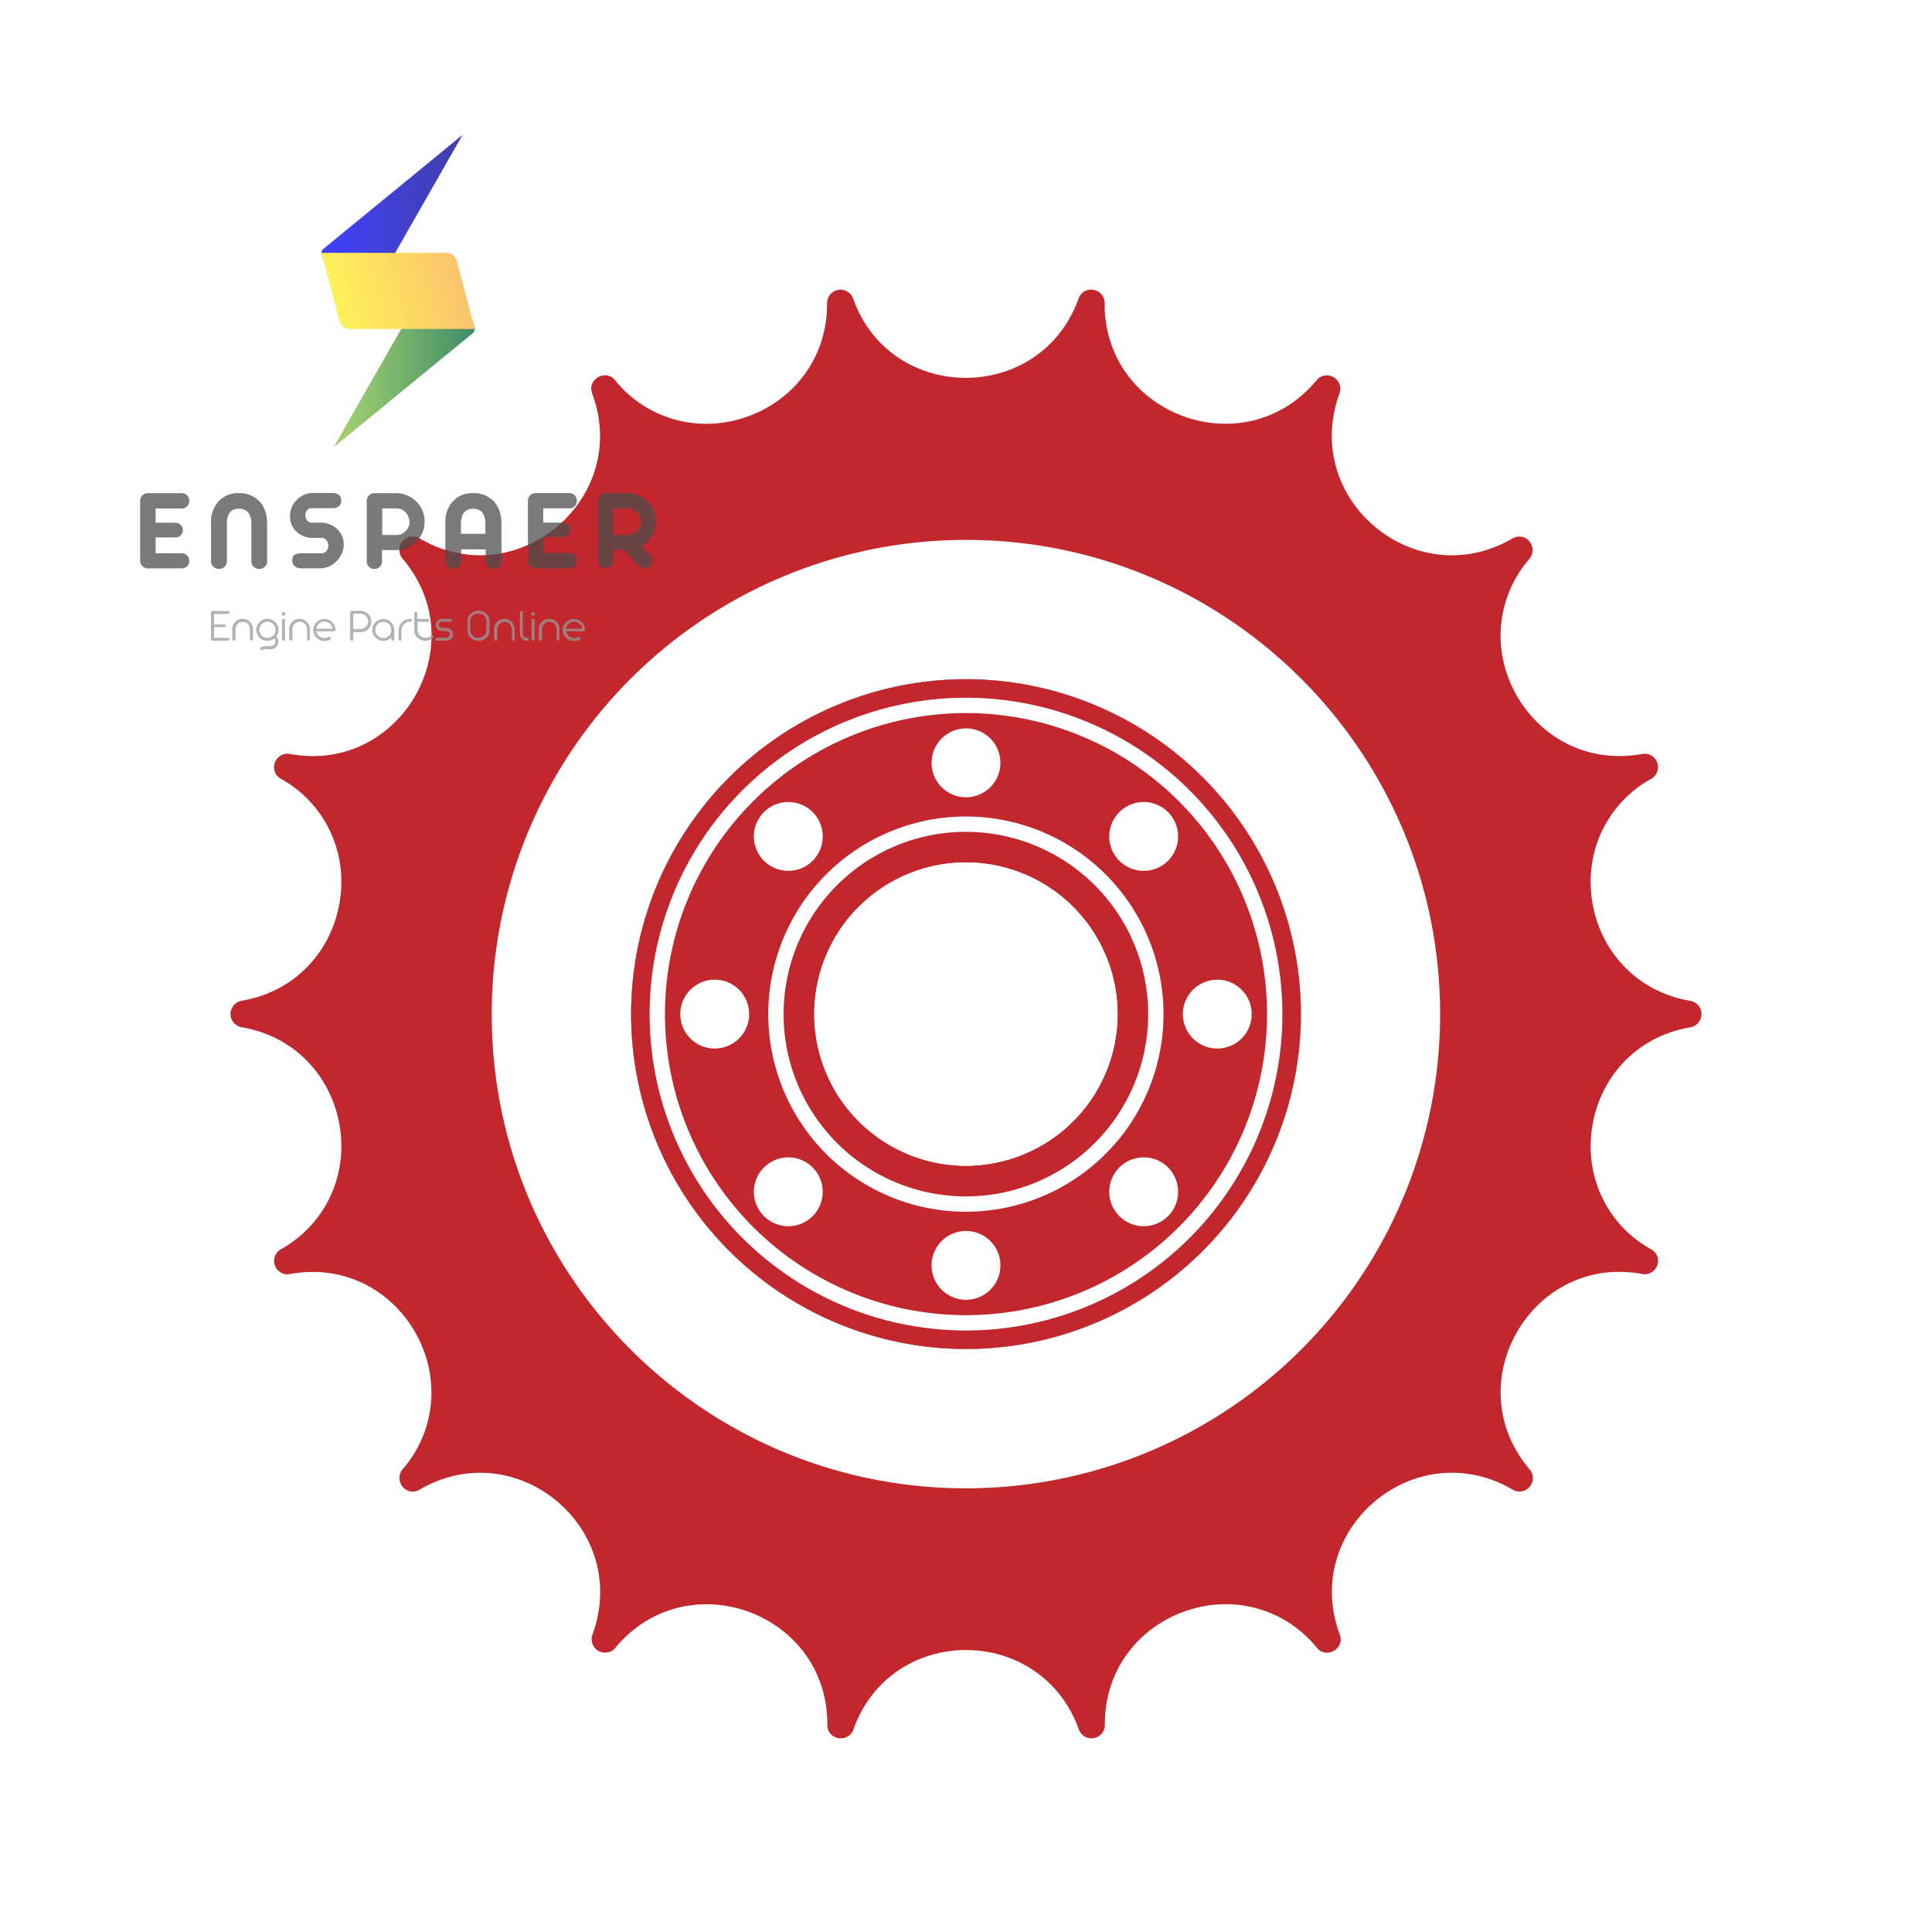 <svg xmlns="http://www.w3.org/2000/svg" xmlns:xlink="http://www.w3.org/1999/xlink" viewBox="0 0 750 750"><defs><style>.cls-1,.cls-5{fill:none;}.cls-2{fill:#fff;}.cls-3{fill:#020300;}.cls-4{fill:#c1272d;}.cls-5{stroke:#fff;stroke-miterlimit:10;stroke-width:5.95px;}.cls-6{opacity:0.75;}.cls-7{clip-path:url(#clip-path);}.cls-8{fill:url(#Безымянный_градиент_4);}.cls-9{fill:url(#Безымянный_градиент_2);}.cls-10{fill:url(#Безымянный_градиент_3);}.cls-11{fill:#4d4d4d;}.cls-12{fill:#999;}</style><clipPath id="clip-path" transform="translate(0 0)"><rect class="cls-1" width="750" height="750"/></clipPath><linearGradient id="Безымянный_градиент_4" x1="124.82" y1="-4652.6" x2="179.58" y2="-4652.6" gradientTransform="matrix(1, 0, 0, -1, 0, -4575.49)" gradientUnits="userSpaceOnUse"><stop offset="0" stop-color="blue"/><stop offset="0.99" stop-color="#00008e"/></linearGradient><linearGradient id="Безымянный_градиент_2" x1="129.49" y1="-4724.32" x2="184.31" y2="-4724.32" gradientTransform="matrix(1, 0, 0, -1, 0, -4575.49)" gradientUnits="userSpaceOnUse"><stop offset="0" stop-color="#8cc63f"/><stop offset="0.99" stop-color="#006837"/></linearGradient><linearGradient id="Безымянный_градиент_3" x1="130.38" y1="-4695.74" x2="178.6" y2="-4681.13" gradientTransform="matrix(1, 0, 0, -1, 0, -4575.49)" gradientUnits="userSpaceOnUse"><stop offset="0" stop-color="#fcee21"/><stop offset="0.99" stop-color="#fbb03b"/></linearGradient></defs><g id="Слой_2" data-name="Слой 2"><g id="Слой_3" data-name="Слой 3"><rect class="cls-2" width="750" height="750"/><path class="cls-3" d="M375,263.67a130,130,0,1,0,130,130A130.06,130.06,0,0,0,375,263.67Zm0,185.89a55.89,55.89,0,1,1,55.86-55.85A55.92,55.92,0,0,1,375,449.56Z" transform="translate(0 0)"/><path class="cls-4" d="M656.17,388.53c-24.81-4.28-38.67-25.1-38.67-46.1a45.42,45.42,0,0,1,23.5-40.1,5.22,5.22,0,0,0-2.5-9.75,6.37,6.37,0,0,0-1.07.12c-31.12,5.65-54.91-19.28-54.91-46a45.68,45.68,0,0,1,11.18-29.74,5.28,5.28,0,0,0-3.92-8.69,5.1,5.1,0,0,0-2.68.78C554.56,228,517,202.81,517,169.26a47.65,47.65,0,0,1,3-16.54,5.22,5.22,0,0,0-5-7,5,5,0,0,0-3.92,1.91c-27.84,33.49-82.27,13.74-82.27-29.69v-.23c.06-5.89-8.15-7.32-10.12-1.79-7.37,20.52-25.58,30.76-43.78,30.76s-36.41-10.24-43.72-30.76a5.21,5.21,0,0,0-10.12,1.73v.06c.12,28.43-23.08,46.81-46.93,46.81a45.38,45.38,0,0,1-35.34-16.89c-3.27-4-9.28-1.25-9.28,3.21a5.58,5.58,0,0,0,.36,1.9c12.08,32.54-13.56,62.82-43.54,62.82A46.28,46.28,0,0,1,162.9,209a5.21,5.21,0,0,0-7.85,4.58,5.14,5.14,0,0,0,1.25,3.33c26.29,30.93,3,76.62-34.92,76.62a51.18,51.18,0,0,1-8.81-.83,5.19,5.19,0,0,0-6.18,5.17,5,5,0,0,0,2.67,4.46,45.45,45.45,0,0,1,23.44,40c0,21.06-13.86,41.88-38.67,46.16a5.22,5.22,0,0,0,0,10.29c24.81,4.28,38.67,25.1,38.67,46.16a45.45,45.45,0,0,1-23.44,40,5.21,5.21,0,0,0,2.44,9.75,6.37,6.37,0,0,0,1.07-.12c31.11-5.65,54.91,19.22,54.91,46.05a45.36,45.36,0,0,1-11.18,29.74,5.29,5.29,0,0,0,3.92,8.69,5.1,5.1,0,0,0,2.68-.78c32.54-19,70.08,6.19,70.08,39.74a47.67,47.67,0,0,1-3,16.54,5.22,5.22,0,0,0,5,7,5,5,0,0,0,3.92-1.91c27.84-33.49,82.27-13.74,82.27,29.69v.24a5.09,5.09,0,0,0,5.24,5.23,5,5,0,0,0,4.88-3.45c7.31-20.52,25.52-30.81,43.72-30.81s36.41,10.29,43.78,30.81a5.21,5.21,0,0,0,10.12-1.73v-.05c-.12-28.44,23.08-46.82,46.93-46.82a45.38,45.38,0,0,1,35.34,16.89c3.27,4,9.28,1.25,9.28-3.21a5.58,5.58,0,0,0-.36-1.9c-12.08-32.54,13.56-62.82,43.54-62.82a46.28,46.28,0,0,1,23.5,6.54,5.21,5.21,0,0,0,6.6-7.91c-26.23-30.93-3-76.62,34.92-76.62a51.18,51.18,0,0,1,8.81.83,5.17,5.17,0,0,0,6.18-5.17A5,5,0,0,0,641,485a45.42,45.42,0,0,1-23.5-40.1c0-21,13.86-41.82,38.67-46.1a5.22,5.22,0,0,0,0-10.29ZM375,577.76c-101.72,0-184.11-82.39-184.11-184A184.06,184.06,0,0,1,375,209.59c101.66,0,184.05,82.39,184.05,184.12A184,184,0,0,1,375,577.76Z" transform="translate(0 0)"/><path class="cls-2" d="M375,263.67a130,130,0,1,0,130,130A130.06,130.06,0,0,0,375,263.67Zm0,185.89a55.89,55.89,0,1,1,55.86-55.85A55.92,55.92,0,0,1,375,449.56Z" transform="translate(0 0)"/><path class="cls-4" d="M375,263.67a130,130,0,1,0,130,130A130.06,130.06,0,0,0,375,263.67Zm0,185.89a55.89,55.89,0,1,1,55.86-55.85A55.92,55.92,0,0,1,375,449.56Z" transform="translate(0 0)"/><g id="_Радиальное_повторение_" data-name="&lt;Радиальное повторение&gt;"><circle class="cls-2" cx="375" cy="491.22" r="13.37"/></g><g id="_Радиальное_повторение_2" data-name="&lt;Радиальное повторение&gt;"><circle class="cls-2" cx="306.02" cy="462.65" r="13.37"/></g><g id="_Радиальное_повторение_3" data-name="&lt;Радиальное повторение&gt;"><circle class="cls-2" cx="277.45" cy="393.67" r="13.37"/></g><g id="_Радиальное_повторение_4" data-name="&lt;Радиальное повторение&gt;"><circle class="cls-2" cx="306.02" cy="324.7" r="13.37"/></g><g id="_Радиальное_повторение_5" data-name="&lt;Радиальное повторение&gt;"><circle class="cls-2" cx="375" cy="296.13" r="13.37"/></g><g id="_Радиальное_повторение_6" data-name="&lt;Радиальное повторение&gt;"><circle class="cls-2" cx="443.98" cy="324.7" r="13.37"/></g><g id="_Радиальное_повторение_7" data-name="&lt;Радиальное повторение&gt;"><circle class="cls-2" cx="472.55" cy="393.68" r="13.37"/></g><g id="_Радиальное_повторение_8" data-name="&lt;Радиальное повторение&gt;"><circle class="cls-2" cx="443.98" cy="462.65" r="13.37"/></g><path class="cls-5" d="M375,319.94a73.74,73.74,0,1,0,73.7,73.77A73.75,73.75,0,0,0,375,319.94Zm0,129.62a55.89,55.89,0,1,1,55.86-55.85A55.92,55.92,0,0,1,375,449.56Z" transform="translate(0 0)"/><path class="cls-5" d="M375,273.84A119.84,119.84,0,1,0,494.84,393.71,119.86,119.86,0,0,0,375,273.84Zm0,175.72a55.89,55.89,0,1,1,55.86-55.85A55.92,55.92,0,0,1,375,449.56Z" transform="translate(0 0)"/><g class="cls-6"><g class="cls-7"><path class="cls-8" d="M179.58,52.33,153.41,98.16l-.5.87-1.63,2.86H125.89l-.26-.88-.81-2.85a1.82,1.82,0,0,1,.19-.88,1.84,1.84,0,0,1,.59-.72Z" transform="translate(0 0)"/><path class="cls-9" d="M184.31,127.54v.18a2.09,2.09,0,0,1-.21.91,2.16,2.16,0,0,1-.58.73l-54,44.26,26.32-46.08,2-3.5h25.45Z" transform="translate(0 0)"/><path class="cls-10" d="M184.31,127.7H135.73a4.1,4.1,0,0,1-2.48-.84,4,4,0,0,1-1.44-2.17l-7-26.53H173.4a4.06,4.06,0,0,1,2.48.84,4,4,0,0,1,1.43,2.16Z" transform="translate(0 0)"/><path class="cls-11" d="M57.21,220.63a3,3,0,0,1-2-.91,3,3,0,0,1-.81-2V194.39a2.92,2.92,0,0,1,.22-1.13,2.75,2.75,0,0,1,.64-.95,2.65,2.65,0,0,1,1-.64,2.84,2.84,0,0,1,1.15-.22h13.1a2.82,2.82,0,0,1,1.14.22,2.66,2.66,0,0,1,1,.64,2.91,2.91,0,0,1,.63,1,2.82,2.82,0,0,1,.2,1.12,2.89,2.89,0,0,1-.83,2.1,2.82,2.82,0,0,1-1,.65,3,3,0,0,1-1.14.21H60.41v5.54H68a2.9,2.9,0,0,1,1.13.2,3.12,3.12,0,0,1,1,.63,3,3,0,0,1,.64.95,2.67,2.67,0,0,1,.22,1.12,2.67,2.67,0,0,1-.87,2,2.92,2.92,0,0,1-2.09.79H60.42v6.16H70.54a3,3,0,0,1,1.14.22,2.66,2.66,0,0,1,.95.64,2.9,2.9,0,0,1,.83,2.11,2.7,2.7,0,0,1-.19,1.12,2.85,2.85,0,0,1-1.6,1.57,2.76,2.76,0,0,1-1.13.2Z" transform="translate(0 0)"/><path class="cls-11" d="M85,220.85a2.88,2.88,0,0,1-1.16-.21,3,3,0,0,1-1-.65,2.81,2.81,0,0,1-.68-1,2.94,2.94,0,0,1-.24-1.16V203a11.91,11.91,0,0,1,2.84-8.28,10.08,10.08,0,0,1,3.59-2.52,10.19,10.19,0,0,1,4.33-.75,10.54,10.54,0,0,1,4.41.74,10.39,10.39,0,0,1,3.69,2.49c1.94,2.09,2.92,5,2.92,8.7v14.49a2.67,2.67,0,0,1-.21,1.15,2.63,2.63,0,0,1-.68,1,3.16,3.16,0,0,1-4.33,0,2.81,2.81,0,0,1-.68-1,2.74,2.74,0,0,1-.21-1.16V203.38c0-3.73-1.7-5.9-4.74-5.9-3.2,0-4.77,1.85-4.77,5.92v14.47a2.85,2.85,0,0,1-.89,2.12,3,3,0,0,1-1,.65,3,3,0,0,1-1.19.21Z" transform="translate(0 0)"/><path class="cls-11" d="M116.89,220.63c-2.11,0-3.44-1.24-3.44-3.11s1.14-2.72,3.44-2.72h8.26a2.13,2.13,0,0,0,.84-.27,2.25,2.25,0,0,0,.66-.57,3.22,3.22,0,0,0,.8-2.19,3.28,3.28,0,0,0-.85-2.19,2,2,0,0,0-.67-.55,2.14,2.14,0,0,0-.85-.22h-3.43a9.17,9.17,0,0,1-6.41-2.29,7.73,7.73,0,0,1-2.65-6,8.79,8.79,0,0,1,2.65-6.49,8.53,8.53,0,0,1,2.93-2,8.82,8.82,0,0,1,3.48-.65H129c2.16,0,3.48,1,3.48,2.85,0,2-1.26,3.05-3.48,3.05h-8.26a2.13,2.13,0,0,0-1.41.64,3,3,0,0,0-.63,1,3.16,3.16,0,0,0-.17,1.18,3,3,0,0,0,.78,2,1.94,1.94,0,0,0,.6.54,2.21,2.21,0,0,0,.76.26h3.61a9.39,9.39,0,0,1,6.48,2.36,8.21,8.21,0,0,1,2,2.76,7.82,7.82,0,0,1,.66,3.34,8.81,8.81,0,0,1-.69,3.47,10.07,10.07,0,0,1-4.85,5,8.86,8.86,0,0,1-3.44.78Z" transform="translate(0 0)"/><path class="cls-11" d="M145.36,220.89a2.74,2.74,0,0,1-1.13-.21,2.81,2.81,0,0,1-1-.63,2.71,2.71,0,0,1-.66-.94,2.64,2.64,0,0,1-.21-1.11V194.39a2.74,2.74,0,0,1,.21-1.13,2.85,2.85,0,0,1,.66-.95,2.89,2.89,0,0,1,2.09-.86h8.37a11.25,11.25,0,0,1,7.88,3.21,10.79,10.79,0,0,1,3.26,8,11,11,0,0,1-3.31,7.71,11.2,11.2,0,0,1-7.83,3.18h-5.4V218a2.82,2.82,0,0,1-.22,1.11,2.69,2.69,0,0,1-.65.94,2.94,2.94,0,0,1-2.1.82Zm3-13.21h5.49a4.89,4.89,0,0,0,2-.38,4.82,4.82,0,0,0,1.62-1.14,5,5,0,0,0,1.1-1.6,4.91,4.91,0,0,0,.38-1.89,5.61,5.61,0,0,0-1.51-3.78,4.79,4.79,0,0,0-1.61-1.13,4.61,4.61,0,0,0-1.94-.39h-5.49Z" transform="translate(0 0)"/><path class="cls-11" d="M175.93,220.85a3.07,3.07,0,0,1-2.16-.86,2.81,2.81,0,0,1-.68-1,2.75,2.75,0,0,1-.22-1.16V203a11.89,11.89,0,0,1,2.84-8.28,10.08,10.08,0,0,1,3.59-2.52,10.19,10.19,0,0,1,4.33-.75,10.7,10.7,0,0,1,4.41.73,10.55,10.55,0,0,1,3.69,2.5q2.94,3.16,2.94,8.7v14.49a2.84,2.84,0,0,1-.22,1.15,2.73,2.73,0,0,1-.67,1,3,3,0,0,1-1,.65,3.14,3.14,0,0,1-1.17.21,3,3,0,0,1-2.17-.86,2.89,2.89,0,0,1-.68-1,2.69,2.69,0,0,1-.23-1.15v-4.62H179v4.62a2.6,2.6,0,0,1-.21,1.16,2.7,2.7,0,0,1-.69,1,2.92,2.92,0,0,1-1,.65,3,3,0,0,1-1.19.21Zm3-13.63h9.51v-3.84c0-3.8-1.63-5.9-4.74-5.9s-4.77,2-4.77,5.92Z" transform="translate(0 0)"/><path class="cls-11" d="M207.68,220.63a2.94,2.94,0,0,1-1.94-.92,2.85,2.85,0,0,1-.8-2V194.39a2.74,2.74,0,0,1,.21-1.13,3,3,0,0,1,.65-1,2.81,2.81,0,0,1,1-.63,3,3,0,0,1,1.14-.22H221a2.93,2.93,0,0,1,2.09.86,2.91,2.91,0,0,1,.63,1,2.82,2.82,0,0,1,.2,1.12,2.89,2.89,0,0,1-.83,2.1,2.77,2.77,0,0,1-1,.65,2.91,2.91,0,0,1-1.13.21H210.89v5.54h7.58a2.9,2.9,0,0,1,1.13.2,2.73,2.73,0,0,1,1,.62,2.93,2.93,0,0,1,.65.95,2.75,2.75,0,0,1-.65,3.13,2.87,2.87,0,0,1-1,.6,2.92,2.92,0,0,1-1.13.19h-7.58v6.16H221a2.92,2.92,0,0,1,1.13.22,2.89,2.89,0,0,1,1,.64,2.92,2.92,0,0,1,.77,2.1,2.56,2.56,0,0,1-.2,1.12,2.63,2.63,0,0,1-.63,1,2.78,2.78,0,0,1-1,.62,2.93,2.93,0,0,1-1.13.2Z" transform="translate(0 0)"/><path class="cls-11" d="M235.13,220.7a2.78,2.78,0,0,1-1.14-.21,2.86,2.86,0,0,1-1.83-2.68V194.39a3,3,0,0,1,.87-2.08,3,3,0,0,1,2.1-.86h8.37a11.18,11.18,0,0,1,7.88,3.18,10.81,10.81,0,0,1,3.23,8,10.86,10.86,0,0,1-5.59,9.48l3.39,3.52a2.93,2.93,0,0,1,.81,2.06,3,3,0,0,1-.89,2.12,3,3,0,0,1-2.14.88,2.49,2.49,0,0,1-1.11-.2,2.55,2.55,0,0,1-.92-.66l-6.07-6.32h-4v4.26a2.65,2.65,0,0,1-.22,1.11,2.78,2.78,0,0,1-.65.94,2.86,2.86,0,0,1-1,.65,3,3,0,0,1-1.14.22Zm3-13h5.49a4.69,4.69,0,0,0,1.95-.39,4.83,4.83,0,0,0,1.62-1.13,5.06,5.06,0,0,0,1.11-1.6,4.9,4.9,0,0,0,.41-1.89,5.67,5.67,0,0,0-1.52-3.78,4.68,4.68,0,0,0-1.63-1.11,5,5,0,0,0-1.94-.39H238.1Z" transform="translate(0 0)"/><path class="cls-12" d="M82.46,248.75a.61.61,0,0,1-.4-.19.62.62,0,0,1-.16-.41V237.73a.61.61,0,0,1,.18-.42.86.86,0,0,1,.2-.13.59.59,0,0,1,.23,0h6a.59.59,0,0,1,.23.05.62.62,0,0,1,.19.12.59.59,0,0,1,.17.42.61.61,0,0,1-.17.42.59.59,0,0,1-.42.17H83.1v4H87a.59.59,0,0,1,.23,0,.47.47,0,0,1,.19.12.67.67,0,0,1,.14.19.54.54,0,0,1,0,.22.62.62,0,0,1,0,.23.59.59,0,0,1-.13.18.53.53,0,0,1-.2.13.58.58,0,0,1-.23,0H83.1v4.16h5.38a.57.57,0,0,1,.41.17.59.59,0,0,1,.18.41.62.62,0,0,1,0,.23.59.59,0,0,1-.13.19.5.5,0,0,1-.19.13.59.59,0,0,1-.23,0Z" transform="translate(0 0)"/><path class="cls-12" d="M90.14,248.12v-3.79a4.2,4.2,0,0,1,.28-1.57,4,4,0,0,1,.88-1.35,3.88,3.88,0,0,1,1.31-.88,4.11,4.11,0,0,1,3.13,0,3.88,3.88,0,0,1,1.31.88,4.05,4.05,0,0,1,1.14,2.91v3.8a.59.59,0,0,1-.16.42.59.59,0,0,1-.2.12.59.59,0,0,1-.23,0,.62.62,0,0,1-.23,0,.5.5,0,0,1-.19-.13.43.43,0,0,1-.13-.19.54.54,0,0,1,0-.22v-3.75a3,3,0,0,0-.79-2.1,2.57,2.57,0,0,0-.91-.65,2.65,2.65,0,0,0-1.11-.22,2.69,2.69,0,0,0-2,.85,2.92,2.92,0,0,0-.62,1,2.67,2.67,0,0,0-.19,1.12v3.78a.54.54,0,0,1,0,.22.67.67,0,0,1-.12.2.76.76,0,0,1-.19.12.62.62,0,0,1-.23,0,1,1,0,0,1-.24,0,.63.63,0,0,1-.2-.13.52.52,0,0,1-.14-.19.46.46,0,0,1-.06-.23Z" transform="translate(0 0)"/><path class="cls-12" d="M101,251.83c0-.34.3-.61.88-.8a4.76,4.76,0,0,1,1.3-.2c.49,0,.95,0,1.44,0,1.43,0,2.27-.69,2.27-1.92a2.09,2.09,0,0,0-.11-.7,1.94,1.94,0,0,0-.22-.4,4.35,4.35,0,0,1-2.74.95,4.41,4.41,0,0,1-1.65-.32,4.17,4.17,0,0,1-1.39-.94,4.23,4.23,0,0,1-.94-1.38,4.14,4.14,0,0,1-.34-1.63,4.24,4.24,0,0,1,1.28-3,4.19,4.19,0,0,1,3-1.26,4.3,4.3,0,0,1,1.66.32,4.51,4.51,0,0,1,1.42.94,4.24,4.24,0,0,1,1.26,3.05,4.14,4.14,0,0,1-.79,2.45,2.78,2.78,0,0,1,.7,2,3,3,0,0,1-.21,1.18,2.78,2.78,0,0,1-.65,1,3,3,0,0,1-2.18.92,6,6,0,0,1-.85-.08,6.82,6.82,0,0,0-.9-.07,3.08,3.08,0,0,0-.61.07,1.78,1.78,0,0,0-.66.29.63.63,0,0,1-.35.13.7.7,0,0,1-.48-.19.64.64,0,0,1-.14-.22.73.73,0,0,1,0-.25Zm5.06-5.11a3.14,3.14,0,0,0-4.48-4.41,3,3,0,0,0-.68,1,3,3,0,0,0-.24,1.19,3.11,3.11,0,0,0,.92,2.21,3.19,3.19,0,0,0,4.48,0Z" transform="translate(0 0)"/><path class="cls-12" d="M109.36,238.3a.71.71,0,0,1,.21-.5.72.72,0,0,1,1,0,.71.71,0,0,1,.21.5.66.66,0,0,1-.2.49.66.66,0,0,1-.37.19.64.64,0,0,1-.41,0,.75.75,0,0,1-.33-.25.76.76,0,0,1-.13-.39Zm.11,9.86v-7.35a.62.62,0,0,1,.18-.43.61.61,0,0,1,.43-.17.45.45,0,0,1,.23,0,.63.63,0,0,1,.2.13.67.67,0,0,1,.12.2.59.59,0,0,1,0,.23v7.35a.64.64,0,0,1,0,.23.59.59,0,0,1-.13.19.64.64,0,0,1-.19.13.68.68,0,0,1-.46,0,.64.64,0,0,1-.19-.13.59.59,0,0,1-.13-.19.64.64,0,0,1,0-.23Z" transform="translate(0 0)"/><path class="cls-12" d="M112.24,248.12v-3.79a3.83,3.83,0,0,1,.28-1.57,4,4,0,0,1,.87-1.35,4.08,4.08,0,0,1,2.88-1.19,4.08,4.08,0,0,1,2.88,1.19,4.09,4.09,0,0,1,1.14,2.91v3.8a.62.62,0,0,1,0,.23.76.76,0,0,1-.12.19.67.67,0,0,1-.2.12.59.59,0,0,1-.23,0,.57.57,0,0,1-.22,0,.67.67,0,0,1-.2-.12.59.59,0,0,1-.13-.19.62.62,0,0,1,0-.23v-3.75a3,3,0,0,0-.8-2.1,2.7,2.7,0,0,0-.92-.65,2.78,2.78,0,0,0-3.13.63,2.92,2.92,0,0,0-.62,1,2.84,2.84,0,0,0-.19,1.12v3.78a.78.78,0,0,1,0,.22.53.53,0,0,1-.13.2.62.62,0,0,1-.19.12.59.59,0,0,1-.23,0,.85.85,0,0,1-.23,0,.57.57,0,0,1-.21-.13.52.52,0,0,1-.14-.19.59.59,0,0,1-.05-.23Z" transform="translate(0 0)"/><path class="cls-12" d="M122.85,247.55a4.42,4.42,0,0,1-.95-1.38,4.13,4.13,0,0,1-.33-1.63,4.27,4.27,0,0,1,1.28-3,4.37,4.37,0,0,1,6.13,0,4.33,4.33,0,0,1,1.3,3,.54.54,0,0,1,0,.22.5.5,0,0,1-.13.19.62.62,0,0,1-.19.12.45.45,0,0,1-.23,0h-6.81a3.07,3.07,0,0,0,3,2.64,4.28,4.28,0,0,0,.87-.09,3.47,3.47,0,0,0,.71-.31.66.66,0,0,1,.36-.11.65.65,0,0,1,.42.19.63.63,0,0,1,.17.43.48.48,0,0,1-.08.28.48.48,0,0,1-.21.19,3.77,3.77,0,0,1-1,.41,5.38,5.38,0,0,1-1.27.14,4.29,4.29,0,0,1-1.66-.34A4.38,4.38,0,0,1,122.85,247.55Zm6.22-3.49a3,3,0,0,0-1-1.94,3.13,3.13,0,0,0-2.11-.78,3.06,3.06,0,0,0-2.11.8,3,3,0,0,0-1,1.92Z" transform="translate(0 0)"/><path class="cls-12" d="M135.94,248.17V237.73a.59.59,0,0,1,.17-.42.62.62,0,0,1,.19-.12.59.59,0,0,1,.23-.05h3.34a4.18,4.18,0,0,1,1.64.29,4.11,4.11,0,0,1,1.39.9,4.19,4.19,0,0,1,1.23,3,3.9,3.9,0,0,1-.3,1.58,3.82,3.82,0,0,1-.93,1.32,4.11,4.11,0,0,1-1.39.9,4.19,4.19,0,0,1-1.64.3h-2.74v2.78a.62.62,0,0,1,0,.23.59.59,0,0,1-.13.19.65.65,0,0,1-.32.16.7.7,0,0,1-.35-.05.6.6,0,0,1-.26-.24.52.52,0,0,1-.09-.34Zm1.19-4h2.74a3.06,3.06,0,0,0,1.19-.22,3,3,0,0,0,1-.69,2.62,2.62,0,0,0,.62-.92,2.85,2.85,0,0,0,.21-1.08,3.12,3.12,0,0,0-.84-2.09,2.85,2.85,0,0,0-1-.69,3.13,3.13,0,0,0-1.17-.23h-2.74Z" transform="translate(0 0)"/><path class="cls-12" d="M145.75,247.55a4.24,4.24,0,0,1-.94-4.63,4.39,4.39,0,0,1,2.33-2.31,4.29,4.29,0,0,1,4.68.93,4.34,4.34,0,0,1,1.24,3v3.62a.51.51,0,0,1,0,.24.64.64,0,0,1-.13.19.6.6,0,0,1-.21.14.59.59,0,0,1-.23,0,.59.59,0,0,1-.23-.05.53.53,0,0,1-.2-.13.82.82,0,0,1-.12-.2.58.58,0,0,1,0-.23v-.63a4.45,4.45,0,0,1-1.4.95,4.36,4.36,0,0,1-1.67.33,4.26,4.26,0,0,1-3.06-1.28Zm5.25-.8a3.2,3.2,0,0,0,0-4.41,3,3,0,0,0-1-.67,3.12,3.12,0,0,0-2.4,0,3,3,0,0,0-1,.67,3.13,3.13,0,0,0,0,4.41,3,3,0,0,0,1,.68,3.12,3.12,0,0,0,2.4,0,3.16,3.16,0,0,0,1-.68Z" transform="translate(0 0)"/><path class="cls-12" d="M154.71,248.11v-3.37a4.45,4.45,0,0,1,1.33-3.16,4.31,4.31,0,0,1,3.18-1.32h.07a.5.5,0,0,1,.24,0,.63.63,0,0,1,.2.13.5.5,0,0,1,.13.19.67.67,0,0,1,0,.24.64.64,0,0,1-.05.23.59.59,0,0,1-.13.19.51.51,0,0,1-.2.12.59.59,0,0,1-.23,0h-.07a3.33,3.33,0,0,0-1.28.26,3.12,3.12,0,0,0-1.06.74,3.35,3.35,0,0,0-1,2.34v3.42a.54.54,0,0,1,0,.22.41.41,0,0,1-.12.2.59.59,0,0,1-.18.13.62.62,0,0,1-.23,0,.64.64,0,0,1-.24-.05.8.8,0,0,1-.21-.15.94.94,0,0,1-.12-.22.71.71,0,0,1,0-.25Z" transform="translate(0 0)"/><path class="cls-12" d="M162.13,247.6a4.1,4.1,0,0,1-1-1.37,4,4,0,0,1-.31-1.64v-6.33a.53.53,0,0,1,0-.25.59.59,0,0,1,.12-.22.51.51,0,0,1,.21-.15.55.55,0,0,1,.5,0,.51.51,0,0,1,.21.15.59.59,0,0,1,.12.22.53.53,0,0,1,0,.25v2H166a.63.63,0,0,1,.43.17.62.62,0,0,1,.18.43.6.6,0,0,1-.06.22.46.46,0,0,1-.13.18.67.67,0,0,1-.2.12.54.54,0,0,1-.22,0h-3.86v3.15a2.79,2.79,0,0,0,.23,1.18,3,3,0,0,0,.69,1,3.16,3.16,0,0,0,1,.67,3.12,3.12,0,0,0,1.21.21,3,3,0,0,0,2-.75.55.55,0,0,1,.29-.21.55.55,0,0,1,.73.57.66.66,0,0,1-.06.27.6.6,0,0,1-.17.22,4,4,0,0,1-2.82,1.07,4.28,4.28,0,0,1-1.7-.28,4.42,4.42,0,0,1-1.45-.92Z" transform="translate(0 0)"/><path class="cls-12" d="M169.54,248.75a.42.42,0,0,1-.22-.05.5.5,0,0,1-.19-.13.52.52,0,0,1-.11-.19.61.61,0,0,1,0-.23.83.83,0,0,1,0-.22.76.76,0,0,1,.12-.19.54.54,0,0,1,.4-.16h3.73a1.43,1.43,0,0,0,.5-.09,1.3,1.3,0,0,0,.43-.27,1.45,1.45,0,0,0,.33-.45,1.34,1.34,0,0,0,.1-.55,1.11,1.11,0,0,0-.1-.51,1.14,1.14,0,0,0-.31-.41,1.56,1.56,0,0,0-1-.34h-1.66a2.38,2.38,0,0,1-2.4-2.41,2,2,0,0,1,.18-.9,2.6,2.6,0,0,1,1.3-1.26,2.21,2.21,0,0,1,.92-.17h3.24a.5.5,0,0,1,.24,0,.47.47,0,0,1,.19.12.5.5,0,0,1,.13.19.77.77,0,0,1,0,.46.69.69,0,0,1-.13.2.63.63,0,0,1-.2.13.69.69,0,0,1-.24.05h-3.25a1.27,1.27,0,0,0-.47.09,1.24,1.24,0,0,0-.74,1.09,1.16,1.16,0,0,0,.36.84,1.18,1.18,0,0,0,.85.36h1.86a2.55,2.55,0,0,1,.95.18,2.39,2.39,0,0,1,1.33,1.34,2.53,2.53,0,0,1,.18.94,2.49,2.49,0,0,1-1.49,2.29,2.41,2.41,0,0,1-1,.18Z" transform="translate(0 0)"/><path class="cls-12" d="M182.72,247.59a4,4,0,0,1-1.25-2.92v-3.48a4,4,0,0,1,1.25-2.92,4.44,4.44,0,0,1,6.07,0,4,4,0,0,1,1.25,2.92v3.48a4,4,0,0,1-1.25,2.92,4.33,4.33,0,0,1-3,1.22,4.38,4.38,0,0,1-3-1.22Zm3,0a3.15,3.15,0,0,0,1.21-.21,3,3,0,0,0,1-.67,2.91,2.91,0,0,0,.66-.94,2.74,2.74,0,0,0,.21-1.13v-3.49a2.74,2.74,0,0,0-.21-1.13,2.85,2.85,0,0,0-.66-1,3.28,3.28,0,0,0-4.47,0,2.71,2.71,0,0,0-.66,1,2.59,2.59,0,0,0-.22,1.13v3.49a2.74,2.74,0,0,0,.21,1.13,2.94,2.94,0,0,0,.67.94,3,3,0,0,0,1,.69,3.06,3.06,0,0,0,1.23.23Z" transform="translate(0 0)"/><path class="cls-12" d="M191.79,248.12v-3.79a4,4,0,0,1,4-4.11,4.08,4.08,0,0,1,2.88,1.19,4,4,0,0,1,1.14,2.91v3.8a.61.61,0,0,1,0,.23.8.8,0,0,1-.13.19.76.76,0,0,1-.19.12.62.62,0,0,1-.23,0,.59.59,0,0,1-.23,0,.82.82,0,0,1-.2-.12.8.8,0,0,1-.13-.19.62.62,0,0,1,0-.23v-3.75a3,3,0,0,0-.79-2.1,2.84,2.84,0,0,0-.93-.63,2.91,2.91,0,0,0-1.09-.22,2.84,2.84,0,0,0-2,.85,2.92,2.92,0,0,0-.62,1,2.84,2.84,0,0,0-.19,1.12v3.78a.53.53,0,0,1-.16.42.62.62,0,0,1-.19.12.57.57,0,0,1-.22,0,.69.69,0,0,1-.25,0,.57.57,0,0,1-.21-.13.66.66,0,0,1-.14-.2.69.69,0,0,1-.05-.24Z" transform="translate(0 0)"/><path class="cls-12" d="M204.69,248.75a2.9,2.9,0,0,1-1.09-.21,2.78,2.78,0,0,1-.93-.61,3,3,0,0,1-.64-1,2.89,2.89,0,0,1-.19-1.16v-8a.61.61,0,0,1,0-.23.5.5,0,0,1,.13-.19.43.43,0,0,1,.19-.13.59.59,0,0,1,.22,0,.67.67,0,0,1,.24,0,.57.57,0,0,1,.33.33.59.59,0,0,1,0,.23v8a1.67,1.67,0,0,0,.06.7,1.7,1.7,0,0,0,.35.61,1.81,1.81,0,0,0,.57.41,1.85,1.85,0,0,0,.7.13.59.59,0,0,1,.23,0,.47.47,0,0,1,.19.12.59.59,0,0,1,.13.19.62.62,0,0,1,0,.23.59.59,0,0,1,0,.23.5.5,0,0,1-.13.19.37.37,0,0,1-.2.12.45.45,0,0,1-.23,0Z" transform="translate(0 0)"/><path class="cls-12" d="M206.25,238.3a.71.71,0,0,1,.21-.5.72.72,0,0,1,1,0,.71.71,0,0,1,.21.5.66.66,0,0,1-.2.49.7.7,0,0,1-.37.19.64.64,0,0,1-.41,0,.75.75,0,0,1-.33-.25.76.76,0,0,1-.13-.39Zm.11,9.86v-7.35a.62.62,0,0,1,.18-.43.61.61,0,0,1,.43-.17.45.45,0,0,1,.23,0,.63.63,0,0,1,.2.13.67.67,0,0,1,.12.2.59.59,0,0,1,0,.23v7.35a.64.64,0,0,1-.05.23.59.59,0,0,1-.13.19.64.64,0,0,1-.19.13.68.68,0,0,1-.46,0,.64.64,0,0,1-.19-.13.59.59,0,0,1-.13-.19.64.64,0,0,1,0-.23Z" transform="translate(0 0)"/><path class="cls-12" d="M209.13,248.12v-3.79a4.07,4.07,0,0,1,1.15-2.92,4.08,4.08,0,0,1,2.88-1.19,4.08,4.08,0,0,1,2.88,1.19,4.09,4.09,0,0,1,1.14,2.91v3.8a.62.62,0,0,1,0,.23.76.76,0,0,1-.12.19.67.67,0,0,1-.2.12.59.59,0,0,1-.23,0,.57.57,0,0,1-.22,0,.67.67,0,0,1-.2-.12.59.59,0,0,1-.13-.19.62.62,0,0,1,0-.23v-3.75a3,3,0,0,0-.8-2.1,2.7,2.7,0,0,0-.92-.65,2.78,2.78,0,0,0-3.13.63,2.92,2.92,0,0,0-.62,1,2.84,2.84,0,0,0-.19,1.12v3.78a.54.54,0,0,1,0,.22.41.41,0,0,1-.12.2.62.62,0,0,1-.19.12.59.59,0,0,1-.23,0,.85.85,0,0,1-.23,0,.57.57,0,0,1-.21-.13.52.52,0,0,1-.14-.19.59.59,0,0,1-.05-.23Z" transform="translate(0 0)"/><path class="cls-12" d="M219.74,247.55a4.26,4.26,0,0,1-1-1.38,4.13,4.13,0,0,1-.33-1.63,4.27,4.27,0,0,1,1.28-3,4.37,4.37,0,0,1,6.13,0,4.33,4.33,0,0,1,1.3,3,.54.54,0,0,1,0,.22.5.5,0,0,1-.13.19.62.62,0,0,1-.19.12.45.45,0,0,1-.23,0h-6.76a3.05,3.05,0,0,0,3,2.64,4.28,4.28,0,0,0,.87-.09,3.47,3.47,0,0,0,.71-.31.66.66,0,0,1,.36-.11.65.65,0,0,1,.42.19.63.63,0,0,1,.17.43.48.48,0,0,1-.08.28.48.48,0,0,1-.21.19,3.93,3.93,0,0,1-1,.41,5.38,5.38,0,0,1-1.27.14,4.43,4.43,0,0,1-1.69-.33,4.34,4.34,0,0,1-1.43-1Zm6.22-3.49a3,3,0,0,0-1-1.94,3.11,3.11,0,0,0-2.1-.78,3.06,3.06,0,0,0-2.11.8,3,3,0,0,0-1,1.92Z" transform="translate(0 0)"/></g></g></g></g></svg>
